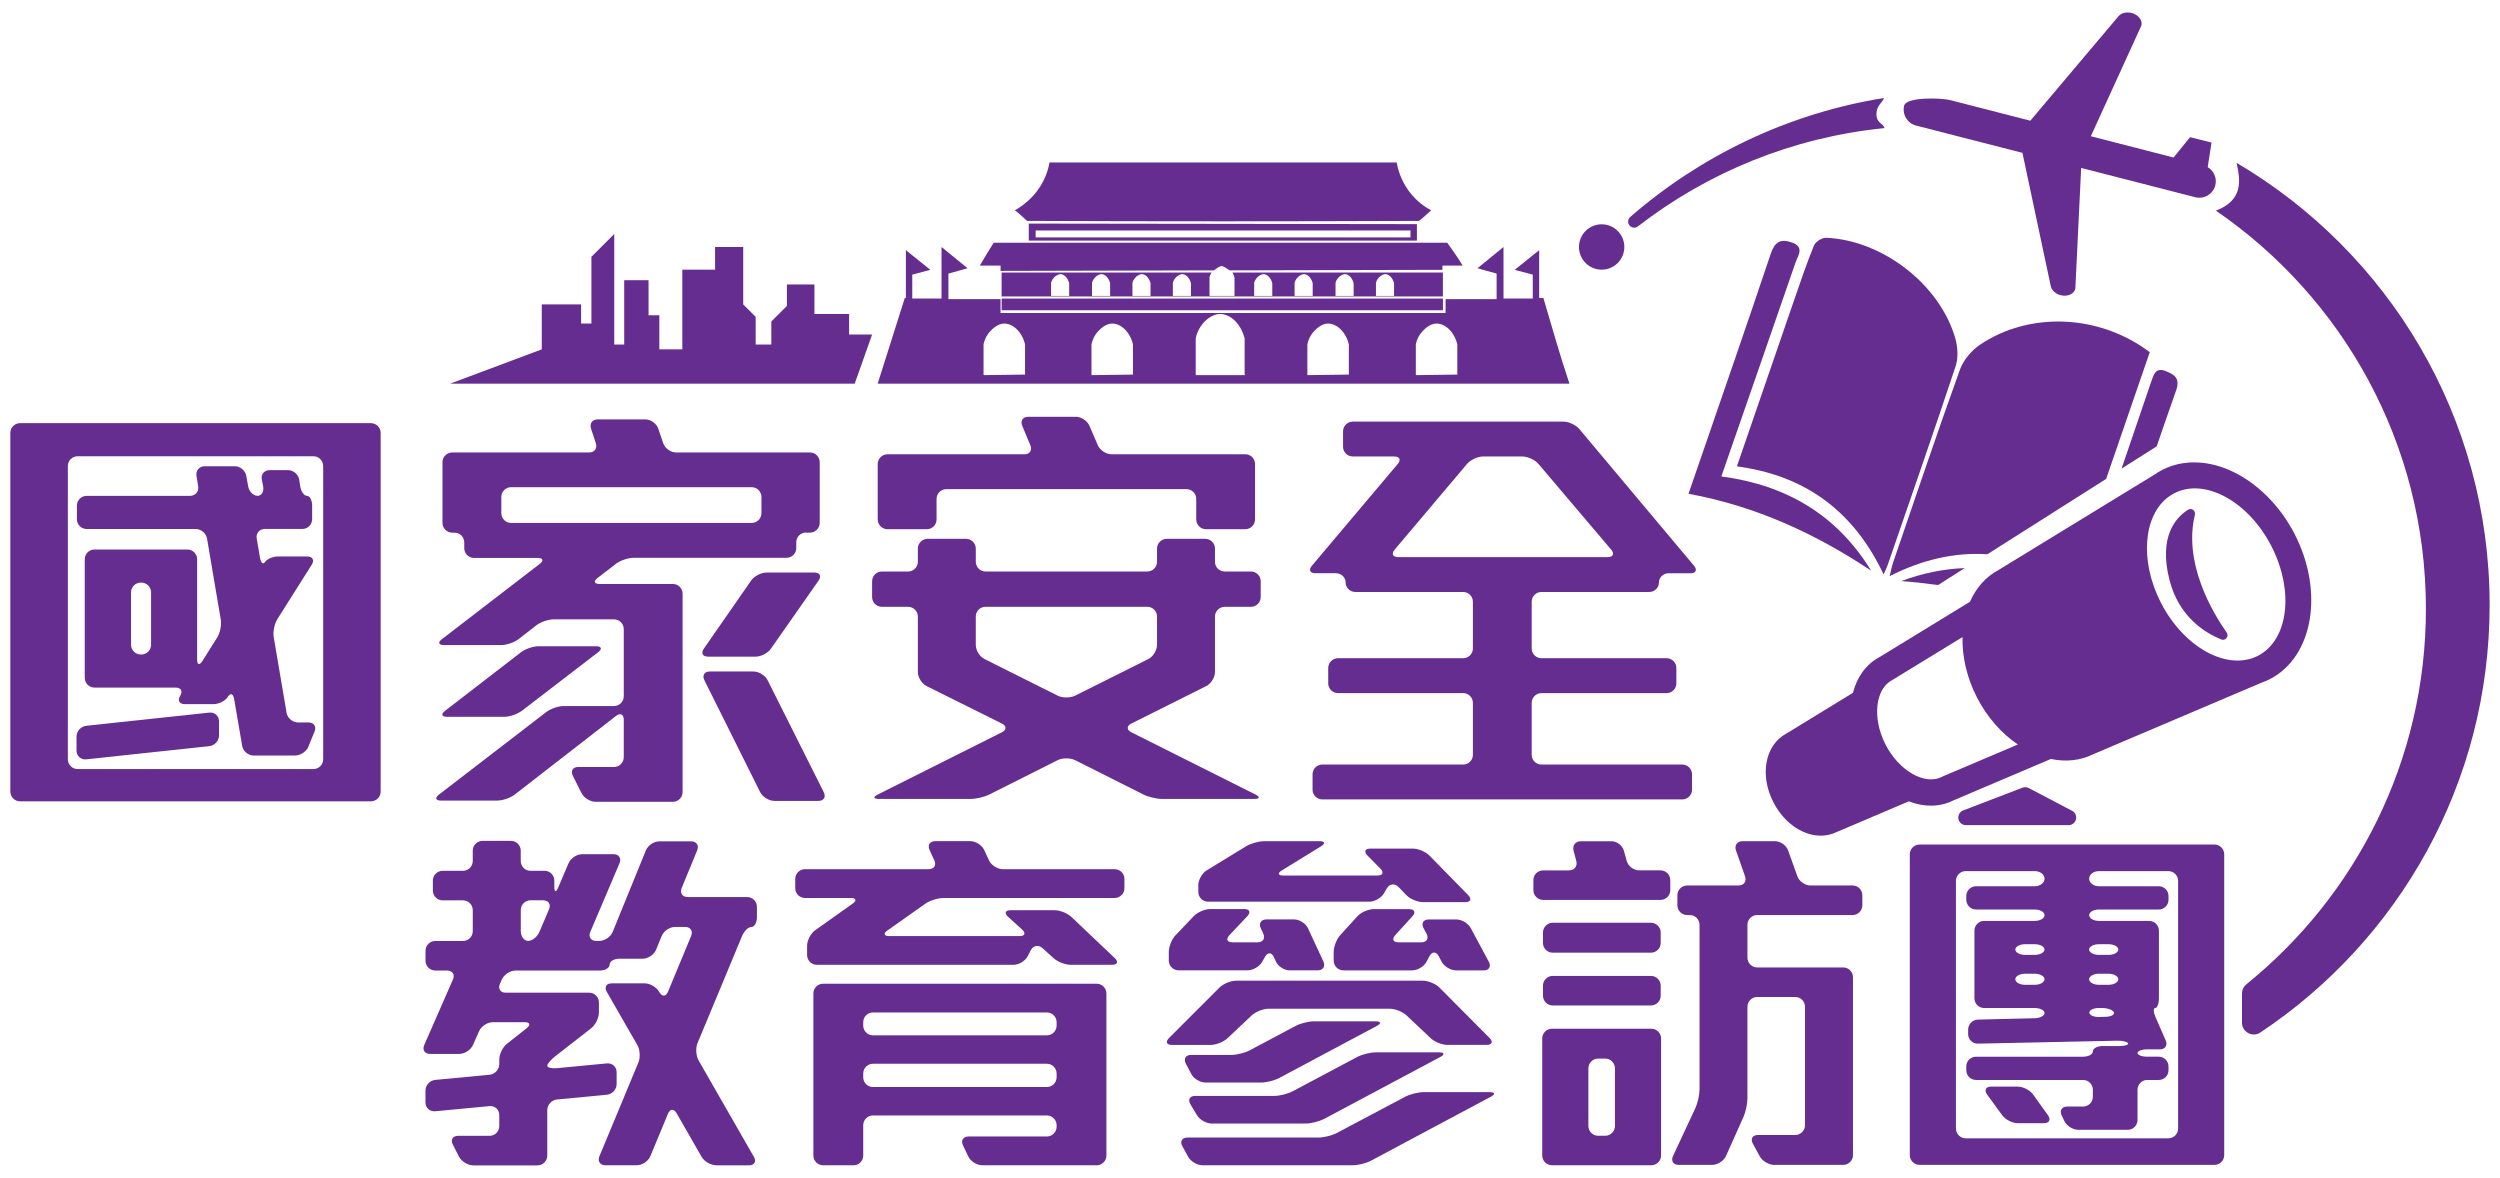 <?xml version="1.0" encoding="UTF-8"?>
<svg id="Layer_1" data-name="Layer 1" xmlns="http://www.w3.org/2000/svg" version="1.1" viewBox="0 0 605 285">
  <defs>
    <style>
      .cls-1 {
        fill: #652d90;
        stroke-width: 0px;
      }
    </style>
  </defs>
  <g>
    <path class="cls-1" d="M4.86,193.92c-1.3,0-2.36-1.06-2.36-2.36v-86.8c0-1.3,1.06-2.36,2.36-2.36h84.9c1.3,0,2.36,1.06,2.36,2.36v86.8c0,1.3-1.06,2.36-2.36,2.36H4.86ZM78.2,112.77c0-1.3-1.06-2.36-2.36-2.36H18.78c-1.3,0-2.36,1.06-2.36,2.36v70.98c0,1.3,1.06,2.36,2.36,2.36h57.07c1.3,0,2.36-1.06,2.36-2.36v-70.98ZM20.87,183.76c-1.29.14-2.35-.81-2.35-2.11v-3.4c0-1.3,1.06-2.47,2.35-2.61l29.79-3.19c1.29-.14,2.35.81,2.35,2.11v3.4c0,1.3-1.06,2.47-2.35,2.61l-29.79,3.19ZM74.66,180.66c-.49,1.2-1.95,2.18-3.25,2.18h-10.04c-1.3,0-2.54-1.05-2.76-2.33l-1.95-11.37c-.22-1.28-.9-1.52-1.5-.53s-2.17,1.79-3.47,1.79h-6.99c-1.3,0-1.79-.9-1.1-1.99v-.02c.7-1.1.21-1.99-1.09-1.99h-19.64c-1.3,0-2.36-1.06-2.36-2.36v-28.7c0-1.3,1.06-2.36,2.36-2.36h22.48c1.3,0,2.36,1.06,2.36,2.36v24.28c0,1.3.57,1.46,1.26.36l3.6-5.71c.69-1.1,1.08-3.04.86-4.32l-3.32-19.6c-.22-1.28-1.46-2.33-2.75-2.33h-26.39c-1.3,0-2.36-1.06-2.36-2.36v-3.3c0-1.3,1.06-2.36,2.36-2.36h25.01c1.3,0,2.19-1.05,1.98-2.33l-.41-2.51c-.21-1.28.68-2.33,1.98-2.33h7.3c1.3,0,2.54,1.05,2.77,2.32l.45,2.52c.23,1.28,1.24,2.32,2.25,2.32s1.63-1.04,1.38-2.31l-.32-1.6c-.26-1.27.59-2.31,1.89-2.31h4.45c1.3,0,2.52,1.05,2.71,2.33l.24,1.56c.2,1.28.93,2.33,1.62,2.33s1.27,1.06,1.27,2.36v3.3c0,1.3-1.06,2.36-2.36,2.36h-9.09c-1.3,0-2.18,1.05-1.96,2.33l.79,4.63c.22,1.28.78,1.73,1.24,1.01s1.91-1.32,3.2-1.32h6.99c1.3,0,1.79.9,1.1,1.99l-8.34,13.2c-.69,1.1-1.08,3.04-.87,4.32l3.11,18.33c.22,1.28,1.46,2.33,2.75,2.33h2.56c1.3,0,1.96.98,1.47,2.18l-1.49,3.64ZM36.56,143.35c0-1.3-1.06-2.36-2.36-2.36h-.13c-1.3,0-2.36,1.06-2.36,2.36v12.68c0,1.3,1.06,2.36,2.36,2.36h.13c1.3,0,2.36-1.06,2.36-2.36v-12.68Z"/>
    <path class="cls-1" d="M195.06,128.87c-1.3,0-2.36,1.06-2.36,2.36v1.4c0,1.3-1.06,2.36-2.36,2.36h-37.03c-1.3,0-3.2.65-4.23,1.44l-4.48,3.45c-1.03.79-.81,1.44.49,1.44h17.74c1.3,0,2.36,1.06,2.36,2.36v48c0,1.3-1.06,2.36-2.36,2.36h-18.69c-1.3,0-2.83-.95-3.41-2.11l-2.11-4.21c-.58-1.16,0-2.11,1.3-2.11h8.67c1.3,0,2.36-1.06,2.36-2.36v-9.09c0-1.3-.84-1.71-1.86-.91l-24.53,19.04c-1.03.8-2.93,1.45-4.22,1.45h-13.63c-1.3,0-1.52-.65-.49-1.44l25.99-20c1.03-.79,2.93-1.44,4.23-1.44h12.15c1.3,0,2.36-1.06,2.36-2.36v-16.26c0-1.3-1.06-2.36-2.36-2.36h-14.58c-1.3,0-3.2.65-4.22,1.45l-4.29,3.33c-1.02.8-2.93,1.45-4.22,1.45h-13.84c-1.3,0-1.52-.65-.49-1.44l23.67-18.21c1.03-.79.81-1.44-.49-1.44h-15.42c-1.3,0-2.36-1.06-2.36-2.36v-1.4c0-1.3-1.06-2.36-2.36-2.36h-.55c-1.3,0-2.36-1.06-2.36-2.36v-14.68c0-1.3,1.06-2.36,2.36-2.36h33.13c1.3,0,2.03-1.01,1.62-2.24l-1.16-3.53c-.41-1.23.32-2.24,1.62-2.24h11.52c1.3,0,2.7,1,3.12,2.23l1.21,3.55c.42,1.23,1.83,2.23,3.12,2.23h32.39c1.3,0,2.36,1.06,2.36,2.36v14.68c0,1.3-1.06,2.36-2.36,2.36h-.97ZM126.25,172.03c-1.03.79-2.93,1.44-4.23,1.44h-13.84c-1.3,0-1.52-.65-.49-1.44l18.41-14.2c1.03-.79,2.93-1.44,4.23-1.44h13.94c1.3,0,1.52.65.49,1.44l-18.5,14.21ZM184.27,120.26c0-1.3-1.06-2.36-2.36-2.36h-58.23c-1.3,0-2.36,1.06-2.36,2.36v3.93c0,1.3,1.06,2.36,2.36,2.36h58.23c1.3,0,2.36-1.06,2.36-2.36v-3.93ZM186.57,156.98c-.74,1.06-2.41,1.93-3.71,1.93h-11.52c-1.3,0-1.75-.87-1.01-1.94l11.44-16.47c.74-1.07,2.41-1.94,3.7-1.94h11.62c1.3,0,1.75.87,1.01,1.93l-11.53,16.48ZM187.37,193.81c-1.3,0-2.83-.95-3.41-2.11l-13.5-27.09c-.58-1.16,0-2.11,1.31-2.11h10.57c1.3,0,2.84.95,3.42,2.11l13.59,27.1c.58,1.16,0,2.11-1.3,2.11h-10.67Z"/>
    <path class="cls-1" d="M281.2,193.34c-1.3,0-3.31-.48-4.47-1.06l-16.56-8.32c-1.16-.58-3.06-.58-4.22,0l-16.55,8.32c-1.16.58-3.17,1.06-4.47,1.06h-22.27c-1.3,0-1.41-.48-.25-1.06l30.05-15.07c1.16-.58,1.16-1.53,0-2.11l-18.23-9.07c-1.16-.58-2.11-2.11-2.11-3.41v-13.41c0-1.3-1.06-2.36-2.36-2.36h-6.35c-1.3,0-2.36-1.06-2.36-2.36v-3.82c0-1.3,1.06-2.36,2.36-2.36h6.35c1.3,0,2.36-1.06,2.36-2.36v-3.19c0-1.3,1.06-2.36,2.36-2.36h9.3c1.3,0,2.36,1.06,2.36,2.36v3.19c0,1.3,1.06,2.36,2.36,2.36h39.14c1.3,0,2.36-1.06,2.36-2.36v-3.19c0-1.3,1.06-2.36,2.36-2.36h9.3c1.3,0,2.36,1.06,2.36,2.36v3.19c0,1.3,1.06,2.36,2.36,2.36h6.35c1.3,0,2.36,1.06,2.36,2.36v3.82c0,1.3-1.06,2.36-2.36,2.36h-6.35c-1.3,0-2.36,1.06-2.36,2.36v13.41c0,1.3-.95,2.83-2.11,3.41l-18.13,9.07c-1.16.58-1.16,1.53,0,2.11l30.05,15.07c1.16.58,1.05,1.06-.25,1.06h-22.38ZM291.85,128.07c-1.3,0-2.36-1.06-2.36-2.36v-4.98c0-1.3-1.06-2.36-2.36-2.36h-58.12c-1.3,0-2.36,1.06-2.36,2.36v4.98c0,1.3-1.06,2.36-2.36,2.36h-9.52c-1.3,0-2.36-1.06-2.36-2.36v-13.41c0-1.3,1.06-2.36,2.36-2.36h33.13c1.3,0,1.95-.98,1.45-2.18l-1.97-4.72c-.5-1.2.15-2.18,1.45-2.18h11.52c1.3,0,2.78.98,3.29,2.17l2.04,4.73c.51,1.19,1.99,2.17,3.29,2.17h32.39c1.3,0,2.36,1.06,2.36,2.36v13.41c0,1.3-1.06,2.36-2.36,2.36h-9.51ZM280,149.2c0-1.3-1.06-2.36-2.36-2.36h-39.14c-1.3,0-2.36,1.06-2.36,2.36v6.88c0,1.3.95,2.83,2.11,3.41l17.71,8.86c1.16.58,3.06.58,4.22,0l17.71-8.86c1.16-.58,2.11-2.12,2.11-3.41v-6.88Z"/>
    <path class="cls-1" d="M403.82,138.72c-1.3,0-2.36,1.02-2.36,2.27s-1.06,2.27-2.36,2.27h-26.07c-1.3,0-2.36,1.06-2.36,2.36v11.31c0,1.3,1.06,2.36,2.36,2.36h30.29c1.3,0,2.36,1.06,2.36,2.36v3.72c0,1.3-1.06,2.36-2.36,2.36h-30.29c-1.3,0-2.36,1.06-2.36,2.36v12.57c0,1.3,1.06,2.36,2.36,2.36h34.08c1.3,0,2.36,1.06,2.36,2.36v3.72c0,1.3-1.06,2.36-2.36,2.36h-87.11c-1.3,0-2.36-1.06-2.36-2.36v-3.72c0-1.3,1.06-2.36,2.36-2.36h34.08c1.3,0,2.36-1.06,2.36-2.36v-12.57c0-1.3-1.06-2.36-2.36-2.36h-30.29c-1.3,0-2.36-1.06-2.36-2.36v-3.72c0-1.3,1.06-2.36,2.36-2.36h30.29c1.3,0,2.36-1.06,2.36-2.36v-11.31c0-1.3-1.06-2.36-2.36-2.36h-26.07c-1.3,0-2.36-1.02-2.36-2.27s-1.06-2.27-2.36-2.27h-4.98c-1.3,0-1.67-.81-.84-1.8l20.79-24.65c.84-.99.46-1.8-.84-1.8h-10.04c-1.3,0-2.36-1.06-2.36-2.36v-3.72c0-1.3,1.06-2.36,2.36-2.36h50.95c1.3,0,3.04.81,3.88,1.81l27.75,33.08c.83.99.45,1.81-.84,1.81h-5.3ZM372.31,112.27c-.84-.99-2.59-1.8-3.89-1.8h-9.52c-1.3,0-3.04.81-3.88,1.8l-17.52,20.75c-.84.99-.46,1.8.84,1.8h50.74c1.3,0,1.67-.81.83-1.8l-17.61-20.76Z"/>
    <path class="cls-1" d="M173.31,281.99c-1.3,0-2.89-.92-3.53-2.05l-6.05-10.55c-.65-1.13-1.58-1.07-2.08.13l-4.27,10.29c-.5,1.2-1.97,2.18-3.26,2.18h-7.61c-1.3,0-1.95-.98-1.45-2.18l9.44-22.7c.5-1.2.38-3.1-.27-4.22l-7.39-12.87c-.65-1.13-.11-2.05,1.19-2.05h7.96c1.3,0,2.89.92,3.53,2.05l.06.11c.65,1.13,1.58,1.07,2.08-.13l5.6-13.5c.5-1.2-.16-2.18-1.45-2.18h-2.43c-1.3,0-2.76.98-3.25,2.19l-1.35,3.31c-.49,1.2-1.95,2.19-3.25,2.19h-5.64c-1.3,0-2.36.64-2.36,1.43s-1.06,1.43-2.36,1.43h-20.38c-1.3,0-2.79.97-3.33,2.15l-.47,1.06c-.53,1.18.09,2.15,1.39,2.15h20.2c1.3,0,2.36,1.06,2.36,2.36v2.43c0,1.3-.84,3.01-1.86,3.81l-8.78,6.84c-1.02.8-1.86,1.81-1.86,2.25s1.06.7,2.35.58l12.09-1.16c1.29-.12,2.35.84,2.35,2.13v2.87c0,1.3-1.06,2.46-2.35,2.58l-12.09,1.16c-1.29.12-2.35,1.29-2.35,2.58v11c0,1.3-1.06,2.36-2.36,2.36h-15.55c-1.3,0-2.84-.94-3.44-2.1l-1.51-2.95c-.59-1.15-.01-2.1,1.28-2.1h7.61c1.3,0,2.36-1.06,2.36-2.36v-2.69c0-1.3-1.06-2.26-2.35-2.14l-13.16,1.25c-1.29.12-2.35-.84-2.35-2.14v-2.87c0-1.3,1.06-2.46,2.35-2.58l13.16-1.25c1.29-.12,2.35-1.28,2.35-2.58v-1.09c0-1.3.83-3.02,1.85-3.82l4.78-3.77c1.02-.8.79-1.46-.51-1.46h-7.69c-1.3,0-2.79.97-3.31,2.16l-1.49,3.36c-.52,1.19-2.02,2.16-3.31,2.16h-7.07c-1.3,0-1.93-.97-1.41-2.16l6.95-15.86c.52-1.19-.12-2.16-1.41-2.16h-2.87c-1.3,0-2.36-1.06-2.36-2.36v-2.43c0-1.3,1.06-2.36,2.36-2.36h6.71c1.3,0,2.36-1.06,2.36-2.36v-5.11c0-1.3-1.06-2.36-2.36-2.36h-4.93c-1.3,0-2.36-1.06-2.36-2.36v-2.43c0-1.3,1.06-2.36,2.36-2.36h4.93c1.3,0,2.36-1.06,2.36-2.36v-2.52c0-1.3,1.06-2.36,2.36-2.36h6.89c1.3,0,2.36,1.06,2.36,2.36v2.52c0,1.3,1.06,2.36,2.36,2.36h3.41c1.3,0,2.36,1.06,2.36,2.36v1.53c0,1.3.42,1.38.92.19l2.53-5.93c.51-1.19,1.99-2.17,3.28-2.17h7.61c1.3,0,1.94.98,1.44,2.17l-7.08,16.65c-.51,1.19.14,2.17,1.44,2.17h.73c1.3,0,2.76-.98,3.25-2.18l8.04-19.74c.49-1.2,1.95-2.18,3.25-2.18h7.7c1.3,0,1.96.98,1.46,2.18l-3.75,9.12c-.49,1.2.17,2.18,1.46,2.18h14.39c1.3,0,2.36,1.06,2.36,2.36v2.52c0,1.3-.6,2.36-1.34,2.36s-1.75.98-2.25,2.18l-10.78,25.92c-.5,1.2-.38,3.1.27,4.22l13.37,23.32c.65,1.13.11,2.05-1.19,2.05h-7.96ZM128.39,217.87c-1.3,0-2.36,1.06-2.36,2.36v5.11c0,1.3.8,2.36,1.79,2.36s2.2-.98,2.71-2.17l2.34-5.49c.51-1.19-.13-2.17-1.43-2.17h-3.05Z"/>
    <path class="cls-1" d="M228.23,217.33c-1.3,0-3.23.61-4.29,1.36l-9.18,6.48c-1.06.75-.87,1.36.43,1.36h31.54c1.3,0,1.57-.71.61-1.59l-3.39-3.08c-.96-.87-.68-1.59.61-1.59h10.64c1.3,0,3.13.73,4.07,1.62l10.51,9.97c.94.89.65,1.62-.65,1.62h-10.02c-1.3,0-3.15-.71-4.11-1.58l-2.74-2.47c-.96-.87-2.23-.63-2.82.53l-.72,1.42c-.59,1.16-2.13,2.1-3.43,2.1h-47.61c-1.3,0-2.36-1.06-2.36-2.36v-2.25c0-1.3.87-2.97,1.92-3.73l9.1-6.46c1.06-.75.86-1.37-.44-1.37h-11.09c-1.3,0-2.36-1.06-2.36-2.36v-2.25c0-1.3,1.06-2.36,2.36-2.36h29.93c1.3,0,1.92-.96,1.37-2.14l-1.15-2.5c-.54-1.18.07-2.14,1.37-2.14h8.5c1.3,0,2.8.96,3.35,2.14l1.15,2.5c.54,1.18,2.05,2.14,3.35,2.14h27.07c1.3,0,2.36,1.06,2.36,2.36v2.25c0,1.3-1.06,2.36-2.36,2.36h-41.54ZM237.69,281.99c-1.3,0-2.81-.96-3.37-2.13l-1.28-2.7c-.56-1.17.05-2.13,1.35-2.13h18.95c1.3,0,2.36-1.06,2.36-2.36v-.37c0-1.3-1.06-2.36-2.36-2.36h-42.08c-1.3,0-2.36,1.06-2.36,2.36v7.34c0,1.3-1.06,2.36-2.36,2.36h-7.34c-1.3,0-2.36-1.06-2.36-2.36v-39.22c0-1.3,1.06-2.36,2.36-2.36h66.19c1.3,0,2.36,1.06,2.36,2.36v39.22c0,1.3-1.06,2.36-2.36,2.36h-27.7ZM255.7,247.37c0-1.3-1.06-2.36-2.36-2.36h-42.08c-1.3,0-2.36,1.06-2.36,2.36v.82c0,1.3,1.06,2.36,2.36,2.36h42.08c1.3,0,2.36-1.06,2.36-2.36v-.82ZM255.7,259.79c0-1.3-1.06-2.36-2.36-2.36h-42.08c-1.3,0-2.36,1.06-2.36,2.36v.91c0,1.3,1.06,2.36,2.36,2.36h42.08c1.3,0,2.36-1.06,2.36-2.36v-.91Z"/>
    <path class="cls-1" d="M350.31,252.87c-1.3,0-3.13-.73-4.08-1.62l-5.85-5.52c-.94-.89-2.78-1.62-4.08-1.62h-29.31c-1.3,0-3.13.73-4.08,1.62l-5.85,5.52c-.94.89-2.78,1.62-4.08,1.62h-9.39c-1.3,0-1.61-.75-.69-1.67l12.2-12.2c.92-.92,2.73-1.67,4.03-1.67h45.2c1.3,0,3.11.75,4.02,1.67l12.12,12.19c.91.92.6,1.67-.7,1.67h-9.48ZM312.09,234.83c-1.3,0-2.79-.97-3.33-2.15l-.48-1.06c-.53-1.18-1.49-1.23-2.13-.1l-.71,1.25c-.64,1.13-2.22,2.05-3.52,2.05h-16.71c-1.3,0-2.36-1.06-2.36-2.36v-2.07c0-1.3.73-3.13,1.63-4.06l4.42-4.63c.9-.94,2.69-1.71,3.99-1.71h8.23c1.3,0,1.63.77.74,1.72l-4.35,4.61c-.89.94-.56,1.72.74,1.72h6.09c1.3,0,1.91-.96,1.36-2.14l-.59-1.26c-.55-1.18.06-2.14,1.36-2.14h6.71c1.3,0,2.81.96,3.35,2.14l3.73,8.04c.55,1.18-.07,2.14-1.37,2.14h-6.8ZM331.81,280.88c-1.14.61-3.14,1.11-4.44,1.11h-36.36c-1.3,0-2.87-.93-3.49-2.07l-1.4-2.56c-.62-1.14-.07-2.07,1.23-2.07h31.72c1.3,0,3.3-.5,4.44-1.11l16.55-8.77c1.15-.61,3.15-1.11,4.44-1.11h16c1.3,0,1.42.5.28,1.11l-28.97,15.46ZM309.58,260.87c-1.14.61-3.14,1.11-4.44,1.11h-13.41c-1.3,0-2.85-.94-3.45-2.09l-1.31-2.51c-.6-1.15-.03-2.09,1.27-2.09h9.75c1.3,0,3.3-.5,4.44-1.11l11.11-5.91c1.15-.61,3.14-1.11,4.44-1.11h14.93c1.3,0,1.42.5.28,1.11l-23.61,12.6ZM320.38,270.79c-1.14.61-3.14,1.11-4.44,1.11h-22.7c-1.3,0-2.91-.91-3.57-2.02l-1.59-2.65c-.67-1.11-.15-2.02,1.15-2.02h19.13c1.3,0,3.3-.5,4.44-1.11l15.66-8.32c1.15-.61,3.14-1.11,4.44-1.11h15.38c1.3,0,1.42.5.28,1.11l-28.16,15.02ZM344.33,218.31c-1.3,0-3.1-.76-4-1.7l-1.9-1.97c-.9-.93-2.17-.78-2.82.35l-.68,1.18c-.65,1.12-2.24,2.04-3.54,2.04h-39.04c-1.3,0-2.36-1.06-2.36-2.36v-1.62c0-1.3.91-2.91,2.01-3.59l9.55-5.84c1.11-.68,3.07-1.23,4.37-1.23h13.41c1.3,0,1.46.56.35,1.24l-9.47,5.83c-1.1.68-.95,1.24.35,1.24h22.79c1.3,0,1.61-.76.7-1.68l-3.12-3.16c-.91-.92-.6-1.68.7-1.68h10.29c1.3,0,3.1.76,4.01,1.69l9.38,9.58c.91.93.59,1.69-.71,1.69h-10.29ZM352.36,234.83c-1.3,0-2.86-.94-3.47-2.08l-.73-1.37c-.61-1.15-1.61-1.15-2.22,0l-.73,1.37c-.61,1.15-2.17,2.08-3.47,2.08h-16.63c-1.3,0-2.36-1.06-2.36-2.36v-2.07c0-1.3.72-3.14,1.59-4.1l4.14-4.55c.87-.96,2.65-1.74,3.95-1.74h8.59c1.3,0,1.64.78.77,1.74l-4.14,4.55c-.87.96-.53,1.74.77,1.74h5.55c1.3,0,1.86-.94,1.25-2.08l-.73-1.37c-.61-1.15-.05-2.08,1.25-2.08h6.71c1.3,0,2.86.94,3.47,2.08l4.38,8.17c.61,1.14.05,2.08-1.24,2.08h-6.71Z"/>
    <path class="cls-1" d="M373.44,217.78c-1.3,0-2.36-1.06-2.36-2.36v-2.43c0-1.3,1.06-2.36,2.36-2.36h6.27c1.3,0,2.09-1.03,1.75-2.28l-.66-2.49c-.33-1.25.46-2.28,1.75-2.28h7.43c1.3,0,2.64,1.02,2.99,2.27l.7,2.51c.35,1.25,1.69,2.27,2.99,2.27h5.19c1.3,0,2.36,1.06,2.36,2.36v2.43c0,1.3-1.06,2.36-2.36,2.36h-28.41ZM375.58,281.99c-1.3,0-2.36-1.06-2.36-2.36v-28.32c0-1.3,1.06-2.36,2.36-2.36h24.04c1.3,0,2.36,1.06,2.36,2.36v28.32c0,1.3-1.06,2.36-2.36,2.36h-24.04ZM375.76,230.55c-1.3,0-2.36-1.06-2.36-2.36v-2.52c0-1.3,1.06-2.36,2.36-2.36h23.77c1.3,0,2.36,1.06,2.36,2.36v2.52c0,1.3-1.06,2.36-2.36,2.36h-23.77ZM375.76,243.32c-1.3,0-2.36-1.06-2.36-2.36v-2.43c0-1.3,1.06-2.36,2.36-2.36h23.77c1.3,0,2.36,1.06,2.36,2.36v2.43c0,1.3-1.06,2.36-2.36,2.36h-23.77ZM390.82,258.54c0-1.3-1.06-2.36-2.36-2.36h-1.71c-1.3,0-2.36,1.06-2.36,2.36v13.95c0,1.3,1.06,2.36,2.36,2.36h1.71c1.3,0,2.36-1.06,2.36-2.36v-13.95ZM425.24,221.44c-1.3,0-2.36,1.06-2.36,2.36v7.96c0,1.3,1.06,2.36,2.36,2.36h20.82c1.3,0,2.36,1.06,2.36,2.36v43.06c0,1.3-1.06,2.36-2.36,2.36h-16.71c-1.3,0-2.87-.93-3.49-2.07l-1.68-3.09c-.62-1.14-.06-2.07,1.23-2.07h9.04c1.3,0,2.36-1.06,2.36-2.36v-28.68c0-1.3-1.06-2.36-2.36-2.36h-9.21c-1.3,0-2.36,1.06-2.36,2.36v22.16c0,1.3-.43,3.33-.96,4.51l-4.23,9.45c-.53,1.18-2.03,2.15-3.32,2.15h-8.14c-1.3,0-1.91-.96-1.36-2.14l5.42-11.62c.55-1.18,1-3.2,1-4.5v-39.84c0-1.3-1.06-2.36-2.36-2.36h-.64c-1.3,0-2.36-1.06-2.36-2.36v-2.43c0-1.3,1.06-2.36,2.36-2.36h12.43c1.3,0,2.01-1,1.58-2.23l-2.19-6.26c-.43-1.22.28-2.23,1.58-2.23h7.87c1.3,0,2.72,1,3.16,2.22l2.25,6.28c.44,1.22,1.86,2.22,3.16,2.22h10.2c1.3,0,2.36,1.06,2.36,2.36v2.43c0,1.3-1.06,2.36-2.36,2.36h-23.06Z"/>
    <path class="cls-1" d="M464.53,281.9c-1.3,0-2.36-1.06-2.36-2.36v-72.8c0-1.3,1.06-2.36,2.36-2.36h71.37c1.3,0,2.36,1.06,2.36,2.36v72.8c0,1.3-1.06,2.36-2.36,2.36h-71.37ZM527.1,213.17c0-1.3-1.06-2.36-2.36-2.36h-16.8c-1.3,0-2.36.82-2.36,1.83s1.06,1.83,2.36,1.83h14.48c1.3,0,2.36,1.06,2.36,2.36v.91c0,1.3-1.06,2.36-2.36,2.36h-14.48c-1.3,0-2.36.62-2.36,1.38s1.06,1.38,2.36,1.38h12.16c1.3,0,2.36,1.06,2.36,2.36v16.36c0,1.3-.4,2.36-.89,2.36s-.47.97.05,2.16l2.48,5.68c.52,1.19-.12,2.16-1.41,2.16h-3.05c-1.3,0-2.36.4-2.36.89s1.06.89,2.36.89h2.78c1.3,0,2.36,1.06,2.36,2.36v.91c0,1.3-1.06,2.36-2.36,2.36h-2.78c-1.3,0-2.36,1.06-2.36,2.36v7.34c0,1.3-1.06,2.36-2.36,2.36h-11.98c-1.3,0-2.82-.96-3.37-2.13l-.65-1.37c-.56-1.17.05-2.13,1.34-2.13h3.85c1.3,0,2.36-1.06,2.36-2.36v-1.71c0-1.3-1.06-2.36-2.36-2.36h-25.91c-1.3,0-2.36-1.06-2.36-2.36v-.91c0-1.3,1.06-2.36,2.36-2.36h25.91c1.3,0,2.36-.58,2.36-1.29s1.06-1.29,2.36-1.29h4.12c1.3,0,2.22-.3,2.05-.67s-1.37-.65-2.67-.62l-33.68.71c-1.3.03-2.36-1.01-2.36-2.31v-1.09c0-1.3,1.06-2.38,2.36-2.42l13.77-.33c1.3-.03,2.36-.6,2.36-1.26s-1.06-1.21-2.36-1.21h-12.25c-1.3,0-2.36-1.06-2.36-2.36v-16.36c0-1.3,1.06-2.36,2.36-2.36h12.25c1.3,0,2.36-.62,2.36-1.38s-1.06-1.38-2.36-1.38h-14.22c-1.3,0-2.36-1.06-2.36-2.36v-.91c0-1.3,1.06-2.36,2.36-2.36h14.22c1.3,0,2.36-.82,2.36-1.83s-1.06-1.83-2.36-1.83h-16.72c-1.3,0-2.36,1.06-2.36,2.36v59.94c0,1.3,1.06,2.36,2.36,2.36h49.04c1.3,0,2.36-1.06,2.36-2.36v-59.94ZM488.29,271.81c-1.3,0-2.98-.86-3.75-1.91l-3.66-5.03c-.76-1.05-.33-1.91.97-1.91h6.44c1.3,0,2.98.86,3.73,1.92l3.59,5.01c.76,1.05.31,1.92-.98,1.92h-6.35ZM494.77,229.79c0-.71-1.06-1.29-2.36-1.29h-2.34c-1.3,0-2.36.58-2.36,1.29s1.06,1.29,2.36,1.29h2.34c1.3,0,2.36-.58,2.36-1.29ZM494.77,236.98c0-.74-1.06-1.34-2.36-1.34h-2.34c-1.3,0-2.36.6-2.36,1.34s1.06,1.34,2.36,1.34h2.34c1.3,0,2.36-.6,2.36-1.34ZM512.63,229.79c0-.71-1.06-1.29-2.36-1.29h-2.34c-1.3,0-2.36.58-2.36,1.29s1.06,1.29,2.36,1.29h2.34c1.3,0,2.36-.58,2.36-1.29ZM512.63,236.98c0-.74-1.06-1.34-2.36-1.34h-2.34c-1.3,0-2.36.6-2.36,1.34s1.06,1.34,2.36,1.34h2.34c1.3,0,2.36-.6,2.36-1.34ZM511.56,244.97c-.25-.56-1.51-1.03-2.81-1.03h-.82c-1.3,0-2.34.5-2.31,1.12s1.11,1.09,2.4,1.05l1.62-.05c1.3-.04,2.16-.53,1.91-1.09Z"/>
  </g>
  <g>
    <path class="cls-1" d="M373.51,72.12h-1.03v-11.58c-1.93,1.54-3.99,3.22-5.92,4.76,1.42.39,2.83.77,4.37,1.16v5.79h-7.08v-12.48c-2.06,1.67-4.25,3.47-6.3,5.15,1.54.39,3.09.9,4.63,1.29v6.18h-12.35v3.35h-107.7v-3.35h-12.61v-6.18c1.54-.39,3.09-.9,4.63-1.29-2.06-1.67-4.25-3.47-6.3-5.15v12.48h-7.08v-5.79c1.42-.39,2.83-.77,4.37-1.16-1.93-1.54-3.99-3.22-5.92-4.76v11.58h-.26c-2.19,6.95-4.37,13.77-6.56,20.72h167.4c-2.32-6.95-4.25-13.77-6.3-20.72ZM248.06,90.65q0,.13,0,0l-9.91.13s-.13,0-.13-.13v-7.33c.13-.64.51-2.06,1.8-3.35.39-.39,1.67-1.67,3.22-1.67,2.06,0,4.25,1.93,5.02,5.02v7.33ZM274.18,90.65q0,.13,0,0l-9.91.13s-.13,0-.13-.13v-7.33c.13-.64.51-2.06,1.8-3.35.39-.39,1.67-1.67,3.22-1.67,2.06,0,4.25,1.93,5.02,5.02v7.33ZM301.33,90.65q0,.13-.13.13h-11.71q-.13,0-.13-.13v-8.75c.13-.77.64-2.44,2.06-3.99.39-.39,1.93-1.93,3.86-1.93,2.44,0,5.02,2.32,5.92,5.92v8.75h.13ZM326.42,90.65q0,.13,0,0l-9.91.13s-.13,0-.13-.13v-7.33c.13-.64.51-2.06,1.8-3.35.39-.39,1.67-1.67,3.22-1.67,2.06,0,4.25,1.93,5.02,5.02v7.33ZM352.67,90.65c0,.13-.13.13,0,0l-9.91.13s-.13,0-.13-.13v-7.33c.13-.64.51-2.06,1.8-3.35.39-.39,1.67-1.67,3.22-1.67,2.06,0,4.25,1.93,5.02,5.02v7.33Z"/>
    <path class="cls-1" d="M248.57,53.46c-1.03-.9-1.93-1.8-2.96-2.57,1.16-.64,2.83-1.8,4.37-3.47,2.83-3.09,3.73-6.43,3.99-8.11h84.02c.26,1.42.9,4.12,2.96,6.95,1.93,2.57,4.12,3.99,5.4,4.63-1.03.9-1.93,1.8-2.96,2.57-31.65.13-63.18.13-94.83,0Z"/>
    <path class="cls-1" d="M248.96,54.11v4.12h93.93v-3.99c-31.27,0-62.66-.13-93.93-.13ZM341.34,57.45h-90.71v-1.67h90.71v1.67Z"/>
    <rect class="cls-1" x="242.4" y="72.25" width="106.79" height="2.83"/>
    <path class="cls-1" d="M298.24,65.95c.26.39.39.77.51,1.29v4.25s0,.13-.13.13h-5.79s-.13,0-.13-.13v-4.25c0-.26.13-.77.51-1.29h-50.82v5.79h106.79v-5.79h-50.95ZM258.61,71.61h-4.25v-3.09c0-.26.26-.9.77-1.42.13-.13.64-.64,1.42-.77.9,0,1.8.77,2.19,2.19v3.09h-.13ZM268.52,71.61h-4.25v-3.09c0-.26.26-.9.77-1.42.13-.13.64-.64,1.42-.77.9,0,1.8.77,2.19,2.19v3.09h-.13ZM278.3,71.61h-4.25v-3.09c0-.26.26-.9.77-1.42.13-.13.64-.64,1.42-.77.9,0,1.8.77,2.19,2.19v3.09h-.13ZM288.08,71.61h-4.25v-3.09c0-.26.26-.9.77-1.42.13-.13.64-.64,1.42-.77.9,0,1.8.77,2.19,2.19v3.09h-.13ZM307.76,71.61h-4.25v-3.09c0-.26.26-.9.77-1.42.13-.13.64-.64,1.42-.77.9,0,1.8.77,2.19,2.19v3.09h-.13ZM317.54,71.61h-4.25v-3.09c0-.26.26-.9.77-1.42.13-.13.64-.64,1.42-.77.9,0,1.8.77,2.19,2.19v3.09h-.13ZM327.45,71.61s-.13,0,0,0h-4.25v-3.09c0-.26.26-.9.77-1.42.13-.13.64-.64,1.42-.77.9,0,1.8.77,2.19,2.19v3.09h-.13ZM337.23,71.61h-4.25v-3.09c0-.26.26-.9.77-1.42.13-.13.64-.64,1.42-.77.9,0,1.8.77,2.19,2.19v3.09h-.13Z"/>
    <path class="cls-1" d="M350.22,58.74h-109.75c-1.16,1.8-2.19,3.6-3.35,5.53h5.02v1.29c17.37,0,34.23-.13,51.6-.13.39-.26,1.29-1.03,1.93-1.03.51,0,1.42.77,1.93,1.03,17.5,0,33.97-.13,51.47-.13v-1.03h4.89c-1.16-1.93-2.44-3.73-3.73-5.53Z"/>
  </g>
  <circle class="cls-1" cx="387.6" cy="59.77" r="5.49"/>
  <g>
    <g>
      <g>
        <path class="cls-1" d="M555.31,129.24c-.23-.45-.47-.89-.72-1.32-.1-.17-.2-.33-.3-.5-.15-.26-.3-.52-.46-.77-.13-.21-.27-.42-.41-.63-.13-.2-.25-.4-.38-.59-.16-.24-.33-.47-.49-.71-.11-.15-.22-.31-.33-.46-.19-.26-.38-.51-.58-.77-.09-.11-.18-.23-.27-.34-.22-.28-.44-.55-.66-.81-.07-.08-.14-.16-.21-.25-.25-.29-.5-.57-.76-.85-.04-.05-.09-.1-.13-.14-.28-.31-.57-.6-.86-.9-.01-.01-.03-.03-.04-.04-5.98-6-13.49-9.08-20.27-8.08-.02,0-.03,0-.05,0-.33.05-.66.11-.98.17-.06.01-.11.03-.17.04-.29.06-.57.13-.85.21-.1.03-.2.06-.31.09-.24.07-.48.14-.72.23-.15.05-.3.11-.45.17-.19.07-.38.14-.57.22-.21.09-.42.19-.63.29-.12.06-.25.11-.37.18-.03.01-.05.02-.08.04-.67.34-1.3.73-1.9,1.15,0,0-.01,0-.02.01l-37.68,23.05c-3.14,1.65-5.46,4.37-6.93,7.7l-21.85,13.37c-3.32,1.75-5.51,4.88-6.46,8.66l-16.13,9.87c-5.15,2.75-6.52,10.03-3.11,16.65,3.41,6.62,10.13,9.74,15.36,7.14l17.4-7.4c3.63,1.42,7.45,1.46,10.8-.23l23.57-10.02c3.57.74,7.13.43,10.3-1.17l40.65-17.28s.01,0,.02,0c.7-.24,1.38-.54,2.05-.88,10.47-5.39,13.15-21.14,5.97-35.09ZM470.17,187.89l-.21.1c-4.13,2.13-10.38-1.43-13.65-7.78-3.27-6.34-2.53-13.5,1.6-15.63l17.02-10.41c-.11,4.69,1.01,9.79,3.51,14.64,2.5,4.86,6,8.73,9.88,11.36l-18.15,7.71ZM546.44,158.69c-7.36,3.79-17.9-1.95-23.48-12.79-5.23-10.16-4.29-21.25,1.91-25.73l.05-.03c.4-.29.83-.55,1.27-.78,7.36-3.79,17.9,1.95,23.48,12.79,5.58,10.85,4.14,22.75-3.23,26.54Z"/>
        <path class="cls-1" d="M531.16,124.57c.24-.97-.8-1.75-1.64-1.22-2.93,1.84-7.24,6.46-4.47,17.14,2.29,8.81,8.57,12.67,12.5,14.26,1.01.41,1.93-.76,1.31-1.66-3.61-5.15-10.51-16.96-7.69-28.52Z"/>
      </g>
      <g>
        <path class="cls-1" d="M455.84,139.02c-7.34-15.54-19.19-23.98-35.51-26.16,4.6-13.37,9.14-26.61,13.71-39.84,1.58-4.56,3.12-9.14,4.94-13.61.37-.9,1.96-1.91,2.94-1.87,13.65.59,27.48,11.29,31.24,24.27.62,2.13.78,4.77.1,6.82-5.34,16.09-10.93,32.09-16.45,48.12-.19.55-.45,1.07-.97,2.27Z"/>
        <path class="cls-1" d="M408.62,119.49c.72-2.1,1.33-3.86,1.94-5.63,6.01-17.48,12.09-34.93,17.96-52.45.97-2.89,2.37-3.68,5.08-2.74,3.19,1.1,1.5,3.17.91,4.88-5.52,16.02-11.1,32.03-16.66,48.04-.38,1.09-.75,2.18-1.28,3.71,15.8,2.09,28.01,9.37,36.25,22.81-13.42-8.93-27.78-15.59-44.19-18.62Z"/>
        <path class="cls-1" d="M480.93,134.13l28.76-18.24c3.51-10.22,7.02-20.42,10.55-30.66-12.11-9.16-29.01-9.92-41.05-1.83-2.08,1.4-4.06,3.75-4.9,6.08-5.58,15.5-10.83,31.12-16.18,46.71-.31.91-.47,1.88-.81,3.23,8.06-4.09,15.92-5.79,23.62-5.29Z"/>
        <g>
          <path class="cls-1" d="M475.47,137.48c-5.05.18-10.17,1.21-15.37,3.14,3,.22,5.96.56,8.91.96l6.46-4.1Z"/>
          <path class="cls-1" d="M521.92,108.01c1.56-4.51,3.11-9.03,4.7-13.53,1-2.85-.29-3.79-2.44-4.65-2.53-1.02-2.98.78-3.58,2.52-2.38,7.02-4.78,14.03-7.18,21.05l8.5-5.39Z"/>
        </g>
      </g>
    </g>
    <path class="cls-1" d="M475.09,196.12l14.35-5.5c.5-.19,1.05-.16,1.52.09l10.48,5.5c1.71.9,1.07,3.48-.86,3.48h-24.83c-1.39,0-2.29-1.48-1.63-2.71h0c.21-.39.55-.7.97-.86Z"/>
  </g>
  <path class="cls-1" d="M534.27,40.42l.92-5.92-5.2-1.3-3.99,4.92-20.02-5.15,12.24-26.8c.32-1.27-.75-2.63-2.39-3.04-1.23-.31-2.49,0-3.15.79l-21.34,25.29-19.46-5c-2.13-.53-10.53-.79-11.07,1.34-.53,2.13.77,4.31,2.9,4.84l25.72,6.6,6.86,32.27c.21,1,1.17,1.87,2.4,2.18,1.64.41,3.22-.28,3.54-1.55l1.41-29.25,27.63,7.09c2.13.53,4.31-.77,4.84-2.9.44-1.75-.38-3.52-1.86-4.39Z"/>
  <path class="cls-1" d="M454.1,27.6c0-2.15,1.56-2.81,1.8-3.89-23.27,3.77-44.36,13.99-61.39,28.8-.65.57-.67,1.58-.05,2.18.52.51,1.33.54,1.91.1,16.83-13.04,37.32-21.55,59.67-23.79-.32-1.25-1.94-1.12-1.94-3.39Z"/>
  <path class="cls-1" d="M541.25,39.4c.89,4.1,1.78,8.97-5,11.58,30.69,21.04,50.82,56.35,50.82,96.37,0,36.71-16.96,69.44-43.45,90.85-.67.54-1.06,1.34-1.06,2.2v7.09c0,2.27,2.54,3.64,4.43,2.38,33.45-22.24,55.5-60.27,55.5-103.45,0-45.6-24.6-85.44-61.25-107.02Z"/>
  <polygon class="cls-1" points="206.84 92.84 108.95 92.84 131.11 84.54 131.11 73.67 140.63 73.67 140.63 78.3 143.12 78.3 143.12 62.15 148.65 56.63 148.65 83.38 151.06 83.38 151.06 67.81 156.95 67.81 156.95 76.3 159.56 76.3 159.56 84.54 165.12 84.54 165.12 65.26 173.05 65.26 173.05 59.77 179.86 59.77 179.86 73.67 182.87 76.68 182.87 83.38 186.66 83.38 186.66 77.8 190.43 74.03 190.43 68.84 197.09 68.84 197.09 75.98 205.48 75.98 205.48 80.96 211.05 80.96 206.84 92.84"/>
</svg>